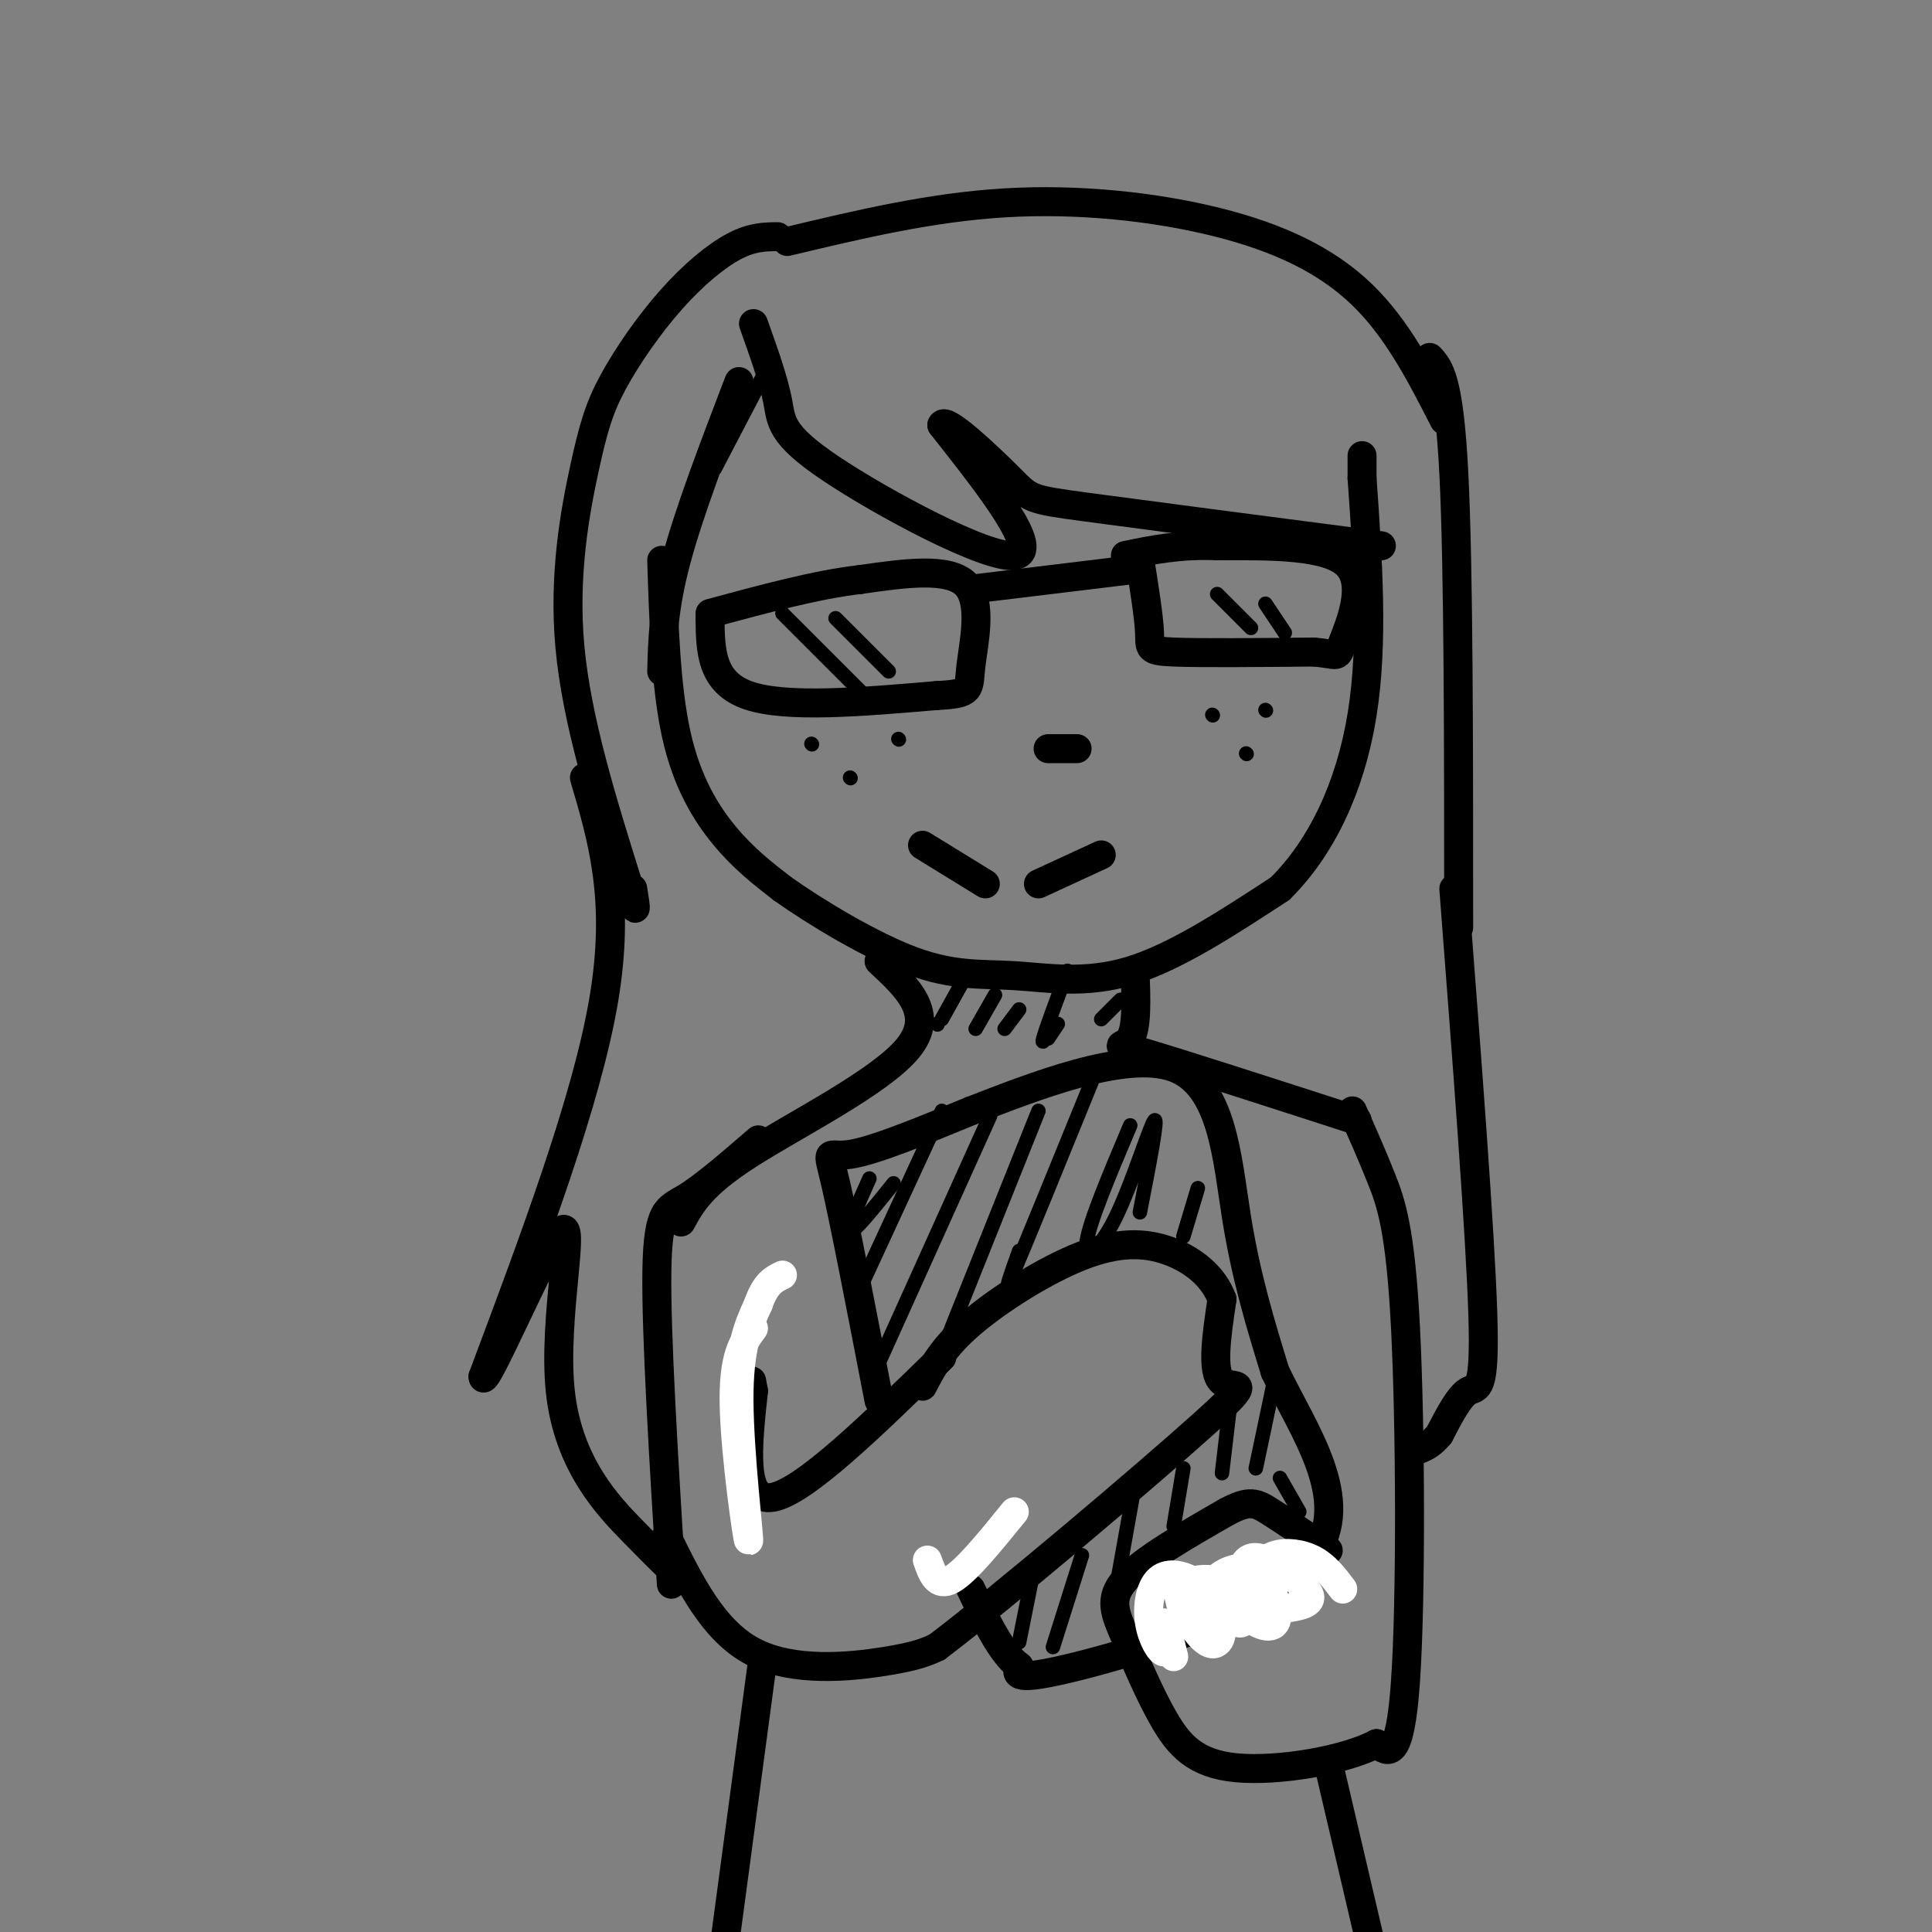 <svg viewBox='0 0 400 400' version='1.1' xmlns='http://www.w3.org/2000/svg' xmlns:xlink='http://www.w3.org/1999/xlink'><rect x="0" y="0" width="400" height="400" fill="#808080" stroke="none"/><g fill='none' stroke='#000000' stroke-width='6' stroke-linecap='round' stroke-linejoin='round'><path d='M137,116c0.422,13.111 0.844,26.222 3,36c2.156,9.778 6.044,16.222 10,21c3.956,4.778 7.978,7.889 12,11'/><path d='M162,184c6.982,4.955 18.439,11.844 27,15c8.561,3.156 14.228,2.581 21,3c6.772,0.419 14.649,1.834 24,-1c9.351,-2.834 20.175,-9.917 31,-17'/><path d='M265,184c8.600,-8.467 14.600,-21.133 17,-36c2.400,-14.867 1.200,-31.933 0,-49'/><path d='M282,99c0.000,-8.167 0.000,-4.083 0,0'/><path d='M147,128c0.083,6.667 0.167,13.333 8,16c7.833,2.667 23.417,1.333 39,0'/><path d='M194,144c7.417,-0.357 6.458,-1.250 7,-6c0.542,-4.750 2.583,-13.357 -1,-17c-3.583,-3.643 -12.792,-2.321 -22,-1'/><path d='M178,120c-8.833,1.000 -19.917,4.000 -31,7'/><path d='M201,122c0.000,0.000 33.000,-4.000 33,-4'/><path d='M236,116c0.933,5.889 1.867,11.778 2,15c0.133,3.222 -0.533,3.778 5,4c5.533,0.222 17.267,0.111 29,0'/><path d='M272,135c5.464,0.452 4.625,1.583 6,-2c1.375,-3.583 4.964,-11.881 1,-16c-3.964,-4.119 -15.482,-4.060 -27,-4'/><path d='M252,113c-7.667,-0.333 -13.333,0.833 -19,2'/><path d='M217,155c0.000,0.000 6.000,0.000 6,0'/><path d='M191,175c0.000,0.000 13.000,8.000 13,8'/><path d='M215,183c0.000,0.000 13.000,-6.000 13,-6'/><path d='M156,67c2.089,5.875 4.179,11.750 5,16c0.821,4.250 0.375,6.875 11,14c10.625,7.125 32.321,18.750 38,18c5.679,-0.750 -4.661,-13.875 -15,-27'/><path d='M195,88c0.619,-1.952 9.667,6.667 14,11c4.333,4.333 3.952,4.381 16,6c12.048,1.619 36.524,4.810 61,8'/><path d='M163,50c14.833,-3.542 29.667,-7.083 45,-8c15.333,-0.917 31.167,0.792 44,4c12.833,3.208 22.667,7.917 30,15c7.333,7.083 12.167,16.542 17,26'/><path d='M161,49c-2.659,0.027 -5.317,0.055 -9,2c-3.683,1.945 -8.390,5.809 -13,11c-4.610,5.191 -9.122,11.711 -12,17c-2.878,5.289 -4.121,9.347 -6,18c-1.879,8.653 -4.394,21.901 -3,37c1.394,15.099 6.697,32.050 12,49'/><path d='M130,183c2.167,8.333 1.583,4.667 1,1'/><path d='M153,79c-5.167,13.500 -10.333,27.000 -13,37c-2.667,10.000 -2.833,16.500 -3,23'/><path d='M296,74c2.000,2.167 4.000,4.333 5,24c1.000,19.667 1.000,56.833 1,94'/><path d='M182,199c5.889,5.467 11.778,10.933 6,18c-5.778,7.067 -23.222,15.733 -33,22c-9.778,6.267 -11.889,10.133 -14,14'/><path d='M235,201c0.222,5.889 0.444,11.778 -1,14c-1.444,2.222 -4.556,0.778 3,3c7.556,2.222 25.778,8.111 44,14'/><path d='M157,236c-5.600,4.844 -11.200,9.689 -15,12c-3.800,2.311 -5.800,2.089 -6,15c-0.200,12.911 1.400,38.956 3,65'/><path d='M138,318c4.844,9.844 9.689,19.689 18,24c8.311,4.311 20.089,3.089 27,2c6.911,-1.089 8.956,-2.044 11,-3'/><path d='M194,341c13.905,-10.536 43.167,-35.375 55,-46c11.833,-10.625 6.238,-7.036 4,-9c-2.238,-1.964 -1.119,-9.482 0,-17'/><path d='M253,269c-1.735,-4.774 -6.073,-8.207 -11,-10c-4.927,-1.793 -10.442,-1.944 -18,1c-7.558,2.944 -17.159,8.984 -23,14c-5.841,5.016 -7.920,9.008 -10,13'/><path d='M195,281c-14.250,13.917 -28.500,27.833 -35,29c-6.500,1.167 -5.250,-10.417 -4,-22'/><path d='M156,288c-0.667,-3.667 -0.333,-1.833 0,0'/><path d='M182,290c-3.578,-18.533 -7.156,-37.067 -9,-45c-1.844,-7.933 -1.956,-5.267 3,-6c4.956,-0.733 14.978,-4.867 25,-9'/><path d='M201,230c12.690,-4.893 31.917,-12.625 42,-9c10.083,3.625 11.024,18.607 13,31c1.976,12.393 4.988,22.196 8,32'/><path d='M264,284c5.821,12.179 16.375,26.625 8,38c-8.375,11.375 -35.679,19.679 -49,23c-13.321,3.321 -12.661,1.661 -12,0'/><path d='M211,345c-3.667,-2.667 -6.833,-9.333 -10,-16'/><path d='M280,230c2.006,4.506 4.012,9.012 6,14c1.988,4.988 3.958,10.458 5,31c1.042,20.542 1.155,56.155 0,73c-1.155,16.845 -3.577,14.923 -6,13'/><path d='M285,361c-6.698,3.514 -20.444,5.798 -29,5c-8.556,-0.798 -11.922,-4.678 -15,-10c-3.078,-5.322 -5.867,-12.087 -8,-17c-2.133,-4.913 -3.609,-7.975 0,-12c3.609,-4.025 12.305,-9.012 21,-14'/><path d='M254,313c4.733,-2.533 6.067,-1.867 9,0c2.933,1.867 7.467,4.933 12,8'/><path d='M158,343c0.000,0.000 -11.000,82.000 -11,82'/><path d='M275,365c0.000,0.000 11.000,47.000 11,47'/><path d='M121,161c3.750,12.667 7.500,25.333 4,46c-3.500,20.667 -14.250,49.333 -25,78'/><path d='M100,285c-0.030,3.710 12.394,-26.016 16,-30c3.606,-3.984 -1.606,17.774 0,33c1.606,15.226 10.030,23.922 15,29c4.970,5.078 6.485,6.539 8,8'/><path d='M301,184c2.733,35.578 5.467,71.156 6,88c0.533,16.844 -1.133,14.956 -3,16c-1.867,1.044 -3.933,5.022 -6,9'/><path d='M298,297c-1.667,2.000 -2.833,2.500 -4,3'/></g>
<g fill='none' stroke='#ffffff' stroke-width='6' stroke-linecap='round' stroke-linejoin='round'><path d='M156,275c-2.113,2.851 -4.226,5.702 -4,16c0.226,10.298 2.792,28.042 3,28c0.208,-0.042 -1.940,-17.869 -2,-29c-0.060,-11.131 1.970,-15.565 4,-20'/><path d='M157,270c1.500,-4.333 3.250,-5.167 5,-6'/><path d='M192,323c1.000,2.833 2.000,5.667 5,4c3.000,-1.667 8.000,-7.833 13,-14'/><path d='M243,343c-0.833,-3.417 -1.667,-6.833 -2,-7c-0.333,-0.167 -0.167,2.917 0,6'/><path d='M241,342c-0.699,0.104 -2.446,-2.637 -3,-6c-0.554,-3.363 0.083,-7.349 2,-9c1.917,-1.651 5.112,-0.968 8,1c2.888,1.968 5.470,5.222 5,7c-0.470,1.778 -3.991,2.079 -6,1c-2.009,-1.079 -2.504,-3.540 -3,-6'/><path d='M244,330c1.342,-0.269 6.198,2.060 8,5c1.802,2.940 0.549,6.492 -2,5c-2.549,-1.492 -6.395,-8.029 -5,-11c1.395,-2.971 8.029,-2.377 11,0c2.971,2.377 2.277,6.536 1,7c-1.277,0.464 -3.139,-2.768 -5,-6'/><path d='M252,330c-0.954,-1.667 -0.839,-2.833 1,-4c1.839,-1.167 5.402,-2.333 8,0c2.598,2.333 4.232,8.165 3,10c-1.232,1.835 -5.330,-0.329 -7,-3c-1.670,-2.671 -0.912,-5.850 0,-8c0.912,-2.150 1.976,-3.271 5,-2c3.024,1.271 8.007,4.935 9,7c0.993,2.065 -2.003,2.533 -5,3'/><path d='M266,333c-1.979,-0.595 -4.427,-3.582 -5,-6c-0.573,-2.418 0.730,-4.266 3,-5c2.270,-0.734 5.506,-0.352 8,1c2.494,1.352 4.247,3.676 6,6'/></g>
<g fill='none' stroke='#000000' stroke-width='3' stroke-linecap='round' stroke-linejoin='round'><path d='M192,212c0.000,0.000 0.100,0.100 0.1,0.1'/><path d='M206,206c0.000,0.000 -4.000,7.000 -4,7'/><path d='M194,212c0.000,0.000 0.100,0.100 0.1,0.1'/><path d='M195,211c0.000,0.000 5.000,-9.000 5,-9'/><path d='M211,209c0.000,0.000 -3.000,4.000 -3,4'/><path d='M219,212c0.000,0.000 -2.000,3.000 -2,3'/><path d='M232,207c0.000,0.000 -4.000,4.000 -4,4'/><path d='M221,201c-2.250,6.083 -4.500,12.167 -5,14c-0.500,1.833 0.750,-0.583 2,-3'/><path d='M160,74c0.000,0.000 -12.000,23.000 -12,23'/><path d='M180,244c-2.417,5.417 -4.833,10.833 -4,11c0.833,0.167 4.917,-4.917 9,-10'/><path d='M195,230c0.000,0.000 -18.000,39.000 -18,39'/><path d='M205,231c0.000,0.000 -23.000,51.000 -23,51'/><path d='M215,230c0.000,0.000 -20.000,50.000 -20,50'/><path d='M226,224c-6.750,16.583 -13.500,33.167 -16,39c-2.500,5.833 -0.750,0.917 1,-4'/><path d='M234,233c-4.226,10.000 -8.452,20.000 -9,24c-0.548,4.000 2.583,2.000 6,-5c3.417,-7.000 7.119,-19.000 8,-20c0.881,-1.000 -1.060,9.000 -3,19'/><path d='M248,246c0.000,0.000 -3.000,10.000 -3,10'/><path d='M214,325c0.000,0.000 -3.000,15.000 -3,15'/><path d='M224,322c0.000,0.000 -6.000,19.000 -6,19'/><path d='M235,307c0.000,0.000 -5.000,28.000 -5,28'/><path d='M245,304c0.000,0.000 -2.000,12.000 -2,12'/><path d='M255,288c0.000,0.000 -2.000,17.000 -2,17'/><path d='M264,285c0.000,0.000 -4.000,19.000 -4,19'/><path d='M265,306c0.000,0.000 4.000,7.000 4,7'/><path d='M162,127c0.000,0.000 17.000,17.000 17,17'/><path d='M173,128c0.000,0.000 11.000,11.000 11,11'/><path d='M252,123c0.000,0.000 7.000,7.000 7,7'/><path d='M262,125c0.000,0.000 4.000,6.000 4,6'/><path d='M168,154c0.000,0.000 0.100,0.100 0.1,0.1'/><path d='M186,153c0.000,0.000 0.100,0.100 0.1,0.1'/><path d='M176,161c0.000,0.000 0.100,0.100 0.1,0.1'/><path d='M251,148c0.000,0.000 0.100,0.100 0.1,0.1'/><path d='M262,147c0.000,0.000 0.100,0.100 0.1,0.1'/><path d='M258,156c0.000,0.000 0.100,0.100 0.1,0.1'/></g>
</svg>